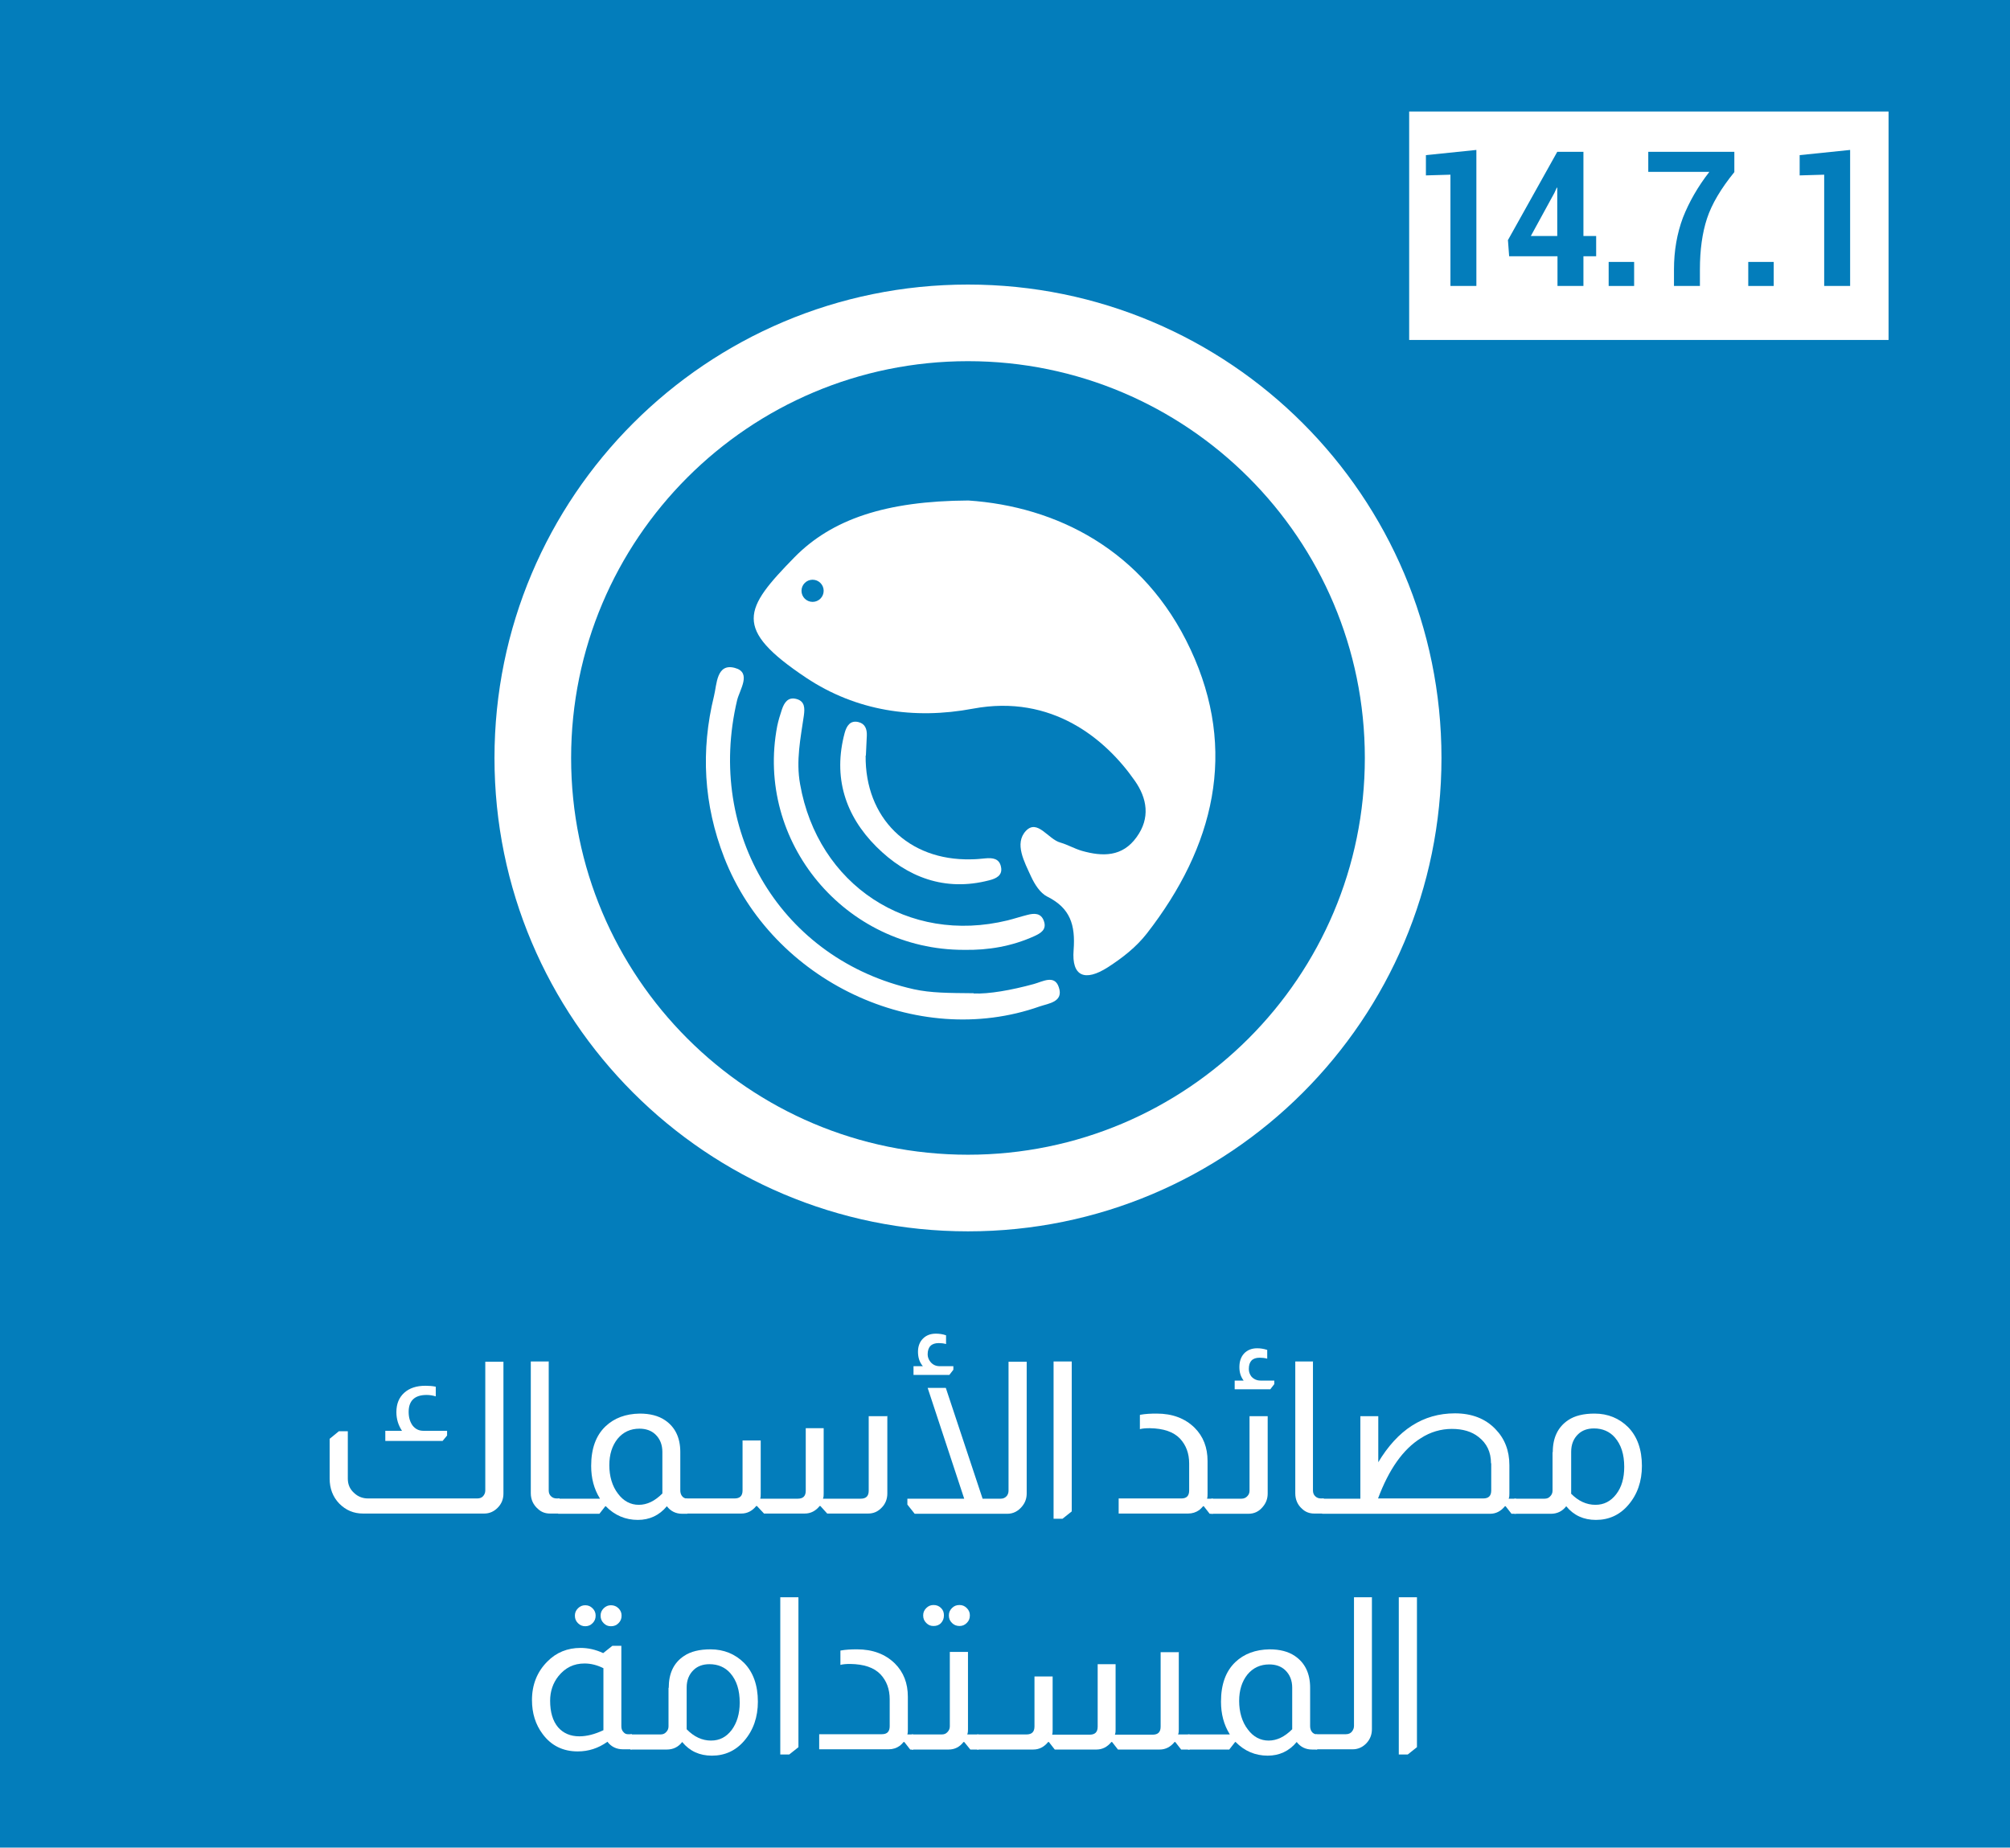 <?xml version="1.0" encoding="UTF-8"?><svg id="Layer_1" xmlns="http://www.w3.org/2000/svg" viewBox="0 0 85.24 78.37"><defs><style>.cls-1{fill:#037dbb;}.cls-2{fill:#fff;}</style></defs><rect class="cls-1" x="-2.52" y="-1.37" width="89.4" height="82.75"/><rect class="cls-2" x="59.76" y="4.73" width="20.33" height="9.69"/><g><path class="cls-1" d="M60.47,7.44v-.86l2.14-.22v5.77h-1.1V7.41l-1.04,.03Z"/><path class="cls-1" d="M63.94,10.2l2.1-3.76h1.11v3.57h.54v.86h-.54v1.26h-1.1v-1.26h-2.05l-.05-.67Zm.98-.19h1.12v-2.05h-.02l-.1,.22-1,1.83Z"/><path class="cls-1" d="M68.22,12.13v-1.02h1.08v1.02h-1.08Z"/><path class="cls-1" d="M69.9,7.3v-.86h3.65v.86c-.57,.7-.96,1.36-1.16,1.97-.2,.61-.3,1.33-.3,2.16v.7h-1.1v-.7c0-.8,.13-1.53,.38-2.2,.26-.66,.63-1.31,1.12-1.94h-2.59Z"/><path class="cls-1" d="M74.14,12.13v-1.02h1.08v1.02h-1.08Z"/><path class="cls-1" d="M76.32,7.44v-.86l2.14-.22v5.77h-1.1V7.41l-1.04,.03Z"/></g><circle class="cls-1" cx="35.58" cy="26.33" r=".47"/><g><path class="cls-2" d="M41.07,21.23c3.7,.25,7.44,2.07,9.42,6.32,2.01,4.3,1,8.37-1.85,12.04-.46,.59-1.04,1.04-1.66,1.44-.97,.62-1.54,.39-1.45-.73,.08-1.07-.14-1.78-1.12-2.27-.3-.15-.53-.52-.68-.84-.28-.62-.73-1.41-.22-1.95,.49-.51,.94,.36,1.46,.5,.31,.09,.6,.26,.91,.35,.88,.25,1.72,.26,2.32-.58,.59-.81,.45-1.65-.08-2.4-1.22-1.75-3.5-3.68-6.86-3.05-2.5,.47-4.95,.1-7.07-1.31-3.13-2.09-2.64-2.92-.5-5.11,1.59-1.62,3.88-2.39,7.37-2.41Z"/><path class="cls-2" d="M41.29,42.14c.64,.03,1.6-.14,2.55-.4,.37-.1,.88-.41,1.06,.13,.22,.63-.43,.69-.81,.82-5.2,1.84-11.34-1.07-13.38-6.32-.87-2.24-1-4.53-.43-6.85,.12-.48,.1-1.4,.88-1.19,.73,.19,.21,.92,.1,1.37-1.34,5.66,1.91,11.01,7.49,12.26,.73,.16,1.46,.16,2.54,.17Z"/><path class="cls-2" d="M40.87,40.29c-5.03,0-8.85-4.58-7.91-9.49,.05-.24,.12-.47,.2-.71,.1-.29,.26-.54,.62-.44,.36,.1,.35,.4,.31,.7-.14,.97-.34,1.91-.16,2.91,.75,4.27,4.58,6.81,8.8,5.78,.28-.07,.55-.16,.83-.23,.3-.08,.59-.09,.71,.26,.13,.37-.15,.52-.41,.64-.95,.43-1.95,.6-2.98,.58Z"/><path class="cls-2" d="M36.71,32.05c-.03,2.64,1.81,4.46,4.46,4.4,.2,0,.41-.02,.61-.04,.31-.03,.6,0,.67,.36,.08,.37-.22,.5-.5,.57-1.88,.49-3.49-.13-4.79-1.43-1.32-1.32-1.84-2.95-1.34-4.82,.08-.29,.23-.55,.59-.46,.28,.07,.36,.3,.35,.57-.01,.28-.03,.57-.04,.85Z"/></g><circle class="cls-1" cx="34.46" cy="25.06" r=".47"/><path class="cls-2" d="M41.05,12.07c-11.09,0-20.08,8.99-20.08,20.08s8.99,20.08,20.08,20.08,20.08-8.99,20.08-20.08-8.99-20.08-20.08-20.08Zm0,36.91c-9.3,0-16.83-7.54-16.83-16.83s7.54-16.83,16.83-16.83,16.83,7.54,16.83,16.83-7.54,16.83-16.83,16.83Z"/><g><path class="cls-2" d="M21.35,57.76v5.59c0,.24-.08,.44-.25,.61-.16,.16-.35,.24-.56,.24h-5.15c-.39,0-.72-.14-1-.42-.28-.29-.41-.65-.41-1.06v-1.69l.39-.32h.38v2.01c0,.25,.09,.45,.27,.61,.17,.16,.37,.23,.59,.23h4.63c.1,0,.19-.03,.25-.1,.06-.07,.09-.15,.09-.24v-5.46h.76Zm-4.29,2.95c-.17-.25-.25-.52-.25-.81,0-.35,.11-.62,.33-.82,.22-.2,.52-.3,.9-.3,.15,0,.3,.01,.44,.04v.41c-.13-.04-.26-.06-.39-.06-.5,0-.76,.24-.76,.72,0,.24,.06,.43,.17,.58,.12,.15,.27,.22,.45,.22h1.01v.2l-.19,.23h-2.43v-.43h.71Z"/><path class="cls-2" d="M23.27,57.76v5.46c0,.1,.03,.18,.09,.24,.07,.07,.15,.1,.25,.1h.12v.64h-.41c-.19,0-.36-.06-.5-.19-.2-.17-.31-.4-.31-.67v-5.59h.77Z"/><path class="cls-2" d="M25.44,63.56c-.25-.4-.37-.86-.37-1.38,0-.73,.2-1.29,.61-1.68,.37-.35,.85-.53,1.45-.54,.43,0,.79,.09,1.07,.28,.43,.29,.65,.74,.65,1.35v1.63c0,.08,.02,.16,.06,.22,.05,.08,.13,.12,.22,.13h.02v.64h-.22c-.27,0-.49-.11-.65-.32-.32,.39-.74,.58-1.23,.58-.52,0-.98-.19-1.36-.58h-.02l-.25,.32h-1.75v-.64h1.77Zm2.65-1.97c0-.31-.1-.56-.3-.75-.17-.16-.4-.24-.67-.24-.38,0-.69,.14-.93,.43-.23,.29-.35,.66-.35,1.12s.12,.89,.37,1.21c.23,.31,.53,.47,.88,.47s.68-.16,1-.48v-1.76Z"/><path class="cls-2" d="M37.63,60.06v3.29c0,.23-.08,.44-.24,.6-.16,.17-.35,.25-.57,.25h-1.74l-.29-.32h-.03c-.17,.21-.38,.32-.63,.32h-1.73l-.3-.32h-.03c-.17,.21-.38,.32-.63,.32h-2.38v-.64h2.09c.23,0,.34-.11,.34-.34v-2.12h.77v2.25c0,.08,0,.15-.02,.22h1.59c.23,0,.34-.11,.34-.34v-2.65h.76v2.77c0,.08,0,.15-.03,.22h1.6c.23,0,.34-.11,.34-.34v-3.16h.76Z"/><path class="cls-2" d="M43.54,57.76v5.59c0,.2-.06,.38-.19,.54-.17,.21-.38,.32-.63,.32h-3.93l-.31-.39v-.25h2.41l-1.55-4.7h.77l1.56,4.7h.77c.11,0,.19-.04,.26-.12,.05-.07,.07-.14,.07-.23v-5.46h.77Zm-4.42,.17c-.13-.16-.19-.36-.19-.59s.07-.42,.21-.56c.14-.14,.32-.21,.55-.21,.14,0,.29,.02,.43,.07v.37c-.11-.03-.21-.04-.31-.04-.31,0-.47,.16-.47,.48,0,.11,.04,.22,.12,.32,.1,.12,.23,.18,.39,.18h.58v.15l-.17,.22h-1.52v-.37h.4Z"/><path class="cls-2" d="M45.45,57.76v6.35l-.39,.31h-.38v-6.67h.77Z"/><path class="cls-2" d="M48.36,60.01c.22-.04,.45-.05,.69-.05,.67,0,1.2,.2,1.61,.6,.37,.37,.55,.84,.55,1.41v1.38c0,.08,0,.15-.02,.22h.25v.64h-.14l-.25-.32h-.03c-.05,.06-.1,.11-.16,.16-.14,.1-.3,.15-.47,.15h-2.95v-.64h2.66c.22,0,.33-.11,.33-.34v-1.14c0-.43-.13-.78-.39-1.06-.28-.29-.7-.43-1.28-.44-.17,0-.31,.01-.42,.04v-.6Z"/><path class="cls-2" d="M53.76,60.06v3.29c0,.22-.07,.41-.22,.58-.16,.19-.36,.28-.6,.28h-1.57v-.64h1.28c.1,0,.19-.04,.25-.11,.06-.06,.09-.14,.09-.23v-3.16h.77Zm-1.02-1.5c-.12-.16-.18-.34-.18-.57,0-.25,.07-.44,.2-.58,.13-.14,.32-.22,.55-.22,.14,0,.28,.02,.43,.07v.37c-.11-.03-.22-.04-.32-.04-.31,0-.46,.16-.46,.48,0,.12,.04,.23,.11,.32,.1,.11,.23,.17,.39,.17h.58v.15l-.17,.22h-1.51v-.37h.39Z"/><path class="cls-2" d="M55.68,57.76v5.46c0,.1,.03,.18,.09,.24,.07,.07,.15,.1,.25,.1h.12v.64h-.41c-.19,0-.36-.06-.5-.19-.2-.17-.3-.4-.3-.67v-5.59h.76Z"/><path class="cls-2" d="M58.44,62.04c.83-1.39,1.91-2.09,3.26-2.09,.71,0,1.29,.22,1.72,.67,.39,.4,.59,.91,.59,1.53v1.2c0,.08,0,.15-.03,.22h.31v.64h-.19l-.25-.32h-.03c-.17,.21-.38,.32-.63,.32h-7.12v-.64h1.62v-3.5h.76v1.98Zm4.79,.03c0-.48-.18-.85-.53-1.12-.29-.23-.67-.34-1.13-.34s-.91,.13-1.31,.39c-.76,.47-1.36,1.33-1.82,2.56h4.46c.23,0,.34-.11,.34-.34v-1.15Z"/><path class="cls-2" d="M65.85,61.59c0-.61,.22-1.06,.65-1.35,.28-.19,.66-.28,1.12-.28,.57,0,1.05,.2,1.43,.58,.38,.39,.58,.94,.58,1.64,0,.65-.19,1.21-.58,1.66-.36,.42-.82,.63-1.37,.63-.52,0-.94-.19-1.26-.58-.16,.21-.38,.32-.65,.32h-1.55v-.64h1.28c.1,0,.18-.03,.24-.1,.07-.07,.1-.15,.1-.24v-1.63Zm.77,1.76c.31,.32,.66,.48,1.04,.48,.36,0,.65-.15,.88-.45s.34-.68,.34-1.16c0-.53-.13-.94-.4-1.25-.22-.25-.52-.38-.88-.38-.28,0-.5,.08-.67,.24-.2,.19-.3,.44-.3,.75v1.76Z"/><path class="cls-2" d="M26.35,69.82v3.4c0,.11,.03,.19,.09,.25,.05,.06,.11,.09,.18,.09h.18v.64h-.38c-.28,0-.5-.11-.66-.32-.39,.28-.81,.41-1.26,.41-.63,0-1.13-.25-1.49-.74-.3-.4-.45-.88-.45-1.44,0-.65,.22-1.2,.65-1.63,.38-.39,.86-.58,1.41-.58,.32,0,.64,.07,.96,.22l.39-.31h.38Zm-.76,.94c-.26-.13-.53-.2-.8-.2-.46,0-.82,.18-1.11,.54-.23,.29-.35,.64-.35,1.04,0,.48,.11,.86,.34,1.13,.22,.25,.52,.38,.9,.38,.32,0,.66-.09,1.02-.26v-2.64Zm-.77-2.67c.12,0,.22,.04,.31,.13,.09,.09,.13,.19,.13,.31,0,.13-.04,.23-.13,.32-.09,.09-.19,.13-.31,.13s-.22-.04-.31-.13c-.09-.09-.13-.19-.13-.32,0-.12,.04-.22,.13-.31,.09-.09,.19-.13,.31-.13Zm1.09,0c.12,0,.23,.04,.32,.13,.09,.09,.13,.19,.13,.31,0,.13-.04,.23-.13,.32-.09,.09-.19,.13-.32,.13s-.22-.04-.31-.13c-.09-.09-.13-.19-.13-.32,0-.12,.04-.22,.13-.31,.09-.09,.19-.13,.31-.13Z"/><path class="cls-2" d="M28.36,71.59c0-.61,.21-1.06,.65-1.35,.28-.19,.66-.28,1.12-.28,.57,0,1.05,.2,1.43,.58,.38,.39,.58,.94,.58,1.64,0,.65-.19,1.21-.58,1.66-.36,.42-.82,.63-1.37,.63-.52,0-.94-.19-1.26-.58-.16,.21-.38,.32-.65,.32h-1.55v-.64h1.28c.1,0,.18-.03,.24-.1,.07-.07,.1-.15,.1-.24v-1.63Zm.76,1.76c.31,.32,.66,.48,1.03,.48s.65-.15,.88-.45c.22-.3,.34-.68,.34-1.16,0-.53-.13-.94-.4-1.25-.22-.25-.52-.38-.88-.38-.28,0-.5,.08-.67,.24-.2,.19-.3,.44-.3,.75v1.76Z"/><path class="cls-2" d="M33.86,67.76v6.35l-.39,.31h-.38v-6.67h.76Z"/><path class="cls-2" d="M35.65,70.01c.22-.04,.45-.05,.69-.05,.67,0,1.2,.2,1.61,.6,.37,.37,.55,.84,.55,1.41v1.38c0,.08,0,.15-.02,.22h.25v.64h-.13l-.25-.32h-.03c-.05,.06-.1,.11-.16,.16-.14,.1-.3,.15-.47,.15h-2.95v-.64h2.66c.22,0,.33-.11,.33-.34v-1.14c0-.43-.13-.78-.39-1.06-.28-.29-.7-.43-1.28-.44-.17,0-.31,.01-.42,.04v-.6Z"/><path class="cls-2" d="M41.05,70.06v3.29c0,.07,0,.14-.03,.22h.48v.64h-.35l-.26-.32h-.03c-.16,.21-.37,.32-.63,.32h-1.57v-.64h1.28c.1,0,.17-.03,.23-.09,.07-.07,.11-.15,.11-.25v-3.16h.77Zm-1.46-1.98c.13,0,.23,.04,.32,.13s.12,.19,.12,.31c0,.13-.04,.23-.12,.32s-.19,.13-.32,.13-.22-.04-.31-.13-.13-.19-.13-.32c0-.12,.04-.22,.13-.31s.19-.13,.31-.13Zm1.1,0c.12,0,.22,.04,.31,.13s.13,.19,.13,.31c0,.13-.04,.23-.13,.32s-.19,.13-.31,.13-.23-.04-.32-.13-.13-.19-.13-.32c0-.12,.04-.22,.13-.31s.19-.13,.32-.13Z"/><path class="cls-2" d="M49.99,70.06v3.29c0,.08,0,.15-.03,.22h.49v.64h-.36l-.25-.32h-.03c-.17,.21-.38,.32-.63,.32h-1.77l-.25-.32h-.03c-.17,.21-.38,.32-.63,.32h-1.77l-.25-.32h-.03c-.17,.21-.38,.32-.63,.32h-2.38v-.64h2.09c.23,0,.34-.11,.34-.34v-2.12h.77v2.25c0,.08,0,.15-.02,.22h1.59c.23,0,.34-.11,.34-.34v-2.65h.76v2.77c0,.08,0,.15-.03,.22h1.6c.23,0,.34-.11,.34-.34v-3.16h.76Z"/><path class="cls-2" d="M52.15,73.56c-.25-.4-.37-.86-.37-1.38,0-.73,.2-1.29,.61-1.68,.37-.35,.85-.53,1.45-.54,.43,0,.79,.09,1.07,.28,.43,.29,.65,.74,.65,1.35v1.63c0,.08,.02,.16,.06,.22,.05,.08,.13,.12,.22,.13h.02v.64h-.22c-.27,0-.49-.11-.65-.32-.32,.39-.74,.58-1.23,.58-.52,0-.98-.19-1.36-.58h-.02l-.25,.32h-1.75v-.64h1.77Zm2.65-1.97c0-.31-.1-.56-.3-.75-.17-.16-.4-.24-.67-.24-.38,0-.69,.14-.93,.43-.23,.29-.35,.66-.35,1.12s.12,.89,.37,1.21c.23,.31,.53,.47,.88,.47s.68-.16,1-.48v-1.76Z"/><path class="cls-2" d="M58.18,67.76v5.59c0,.23-.08,.43-.23,.59-.16,.17-.36,.26-.58,.26h-1.57v-.64h1.28c.11,0,.2-.04,.26-.12,.05-.07,.08-.14,.08-.23v-5.46h.77Z"/><path class="cls-2" d="M60.09,67.76v6.35l-.39,.31h-.38v-6.67h.77Z"/></g></svg>